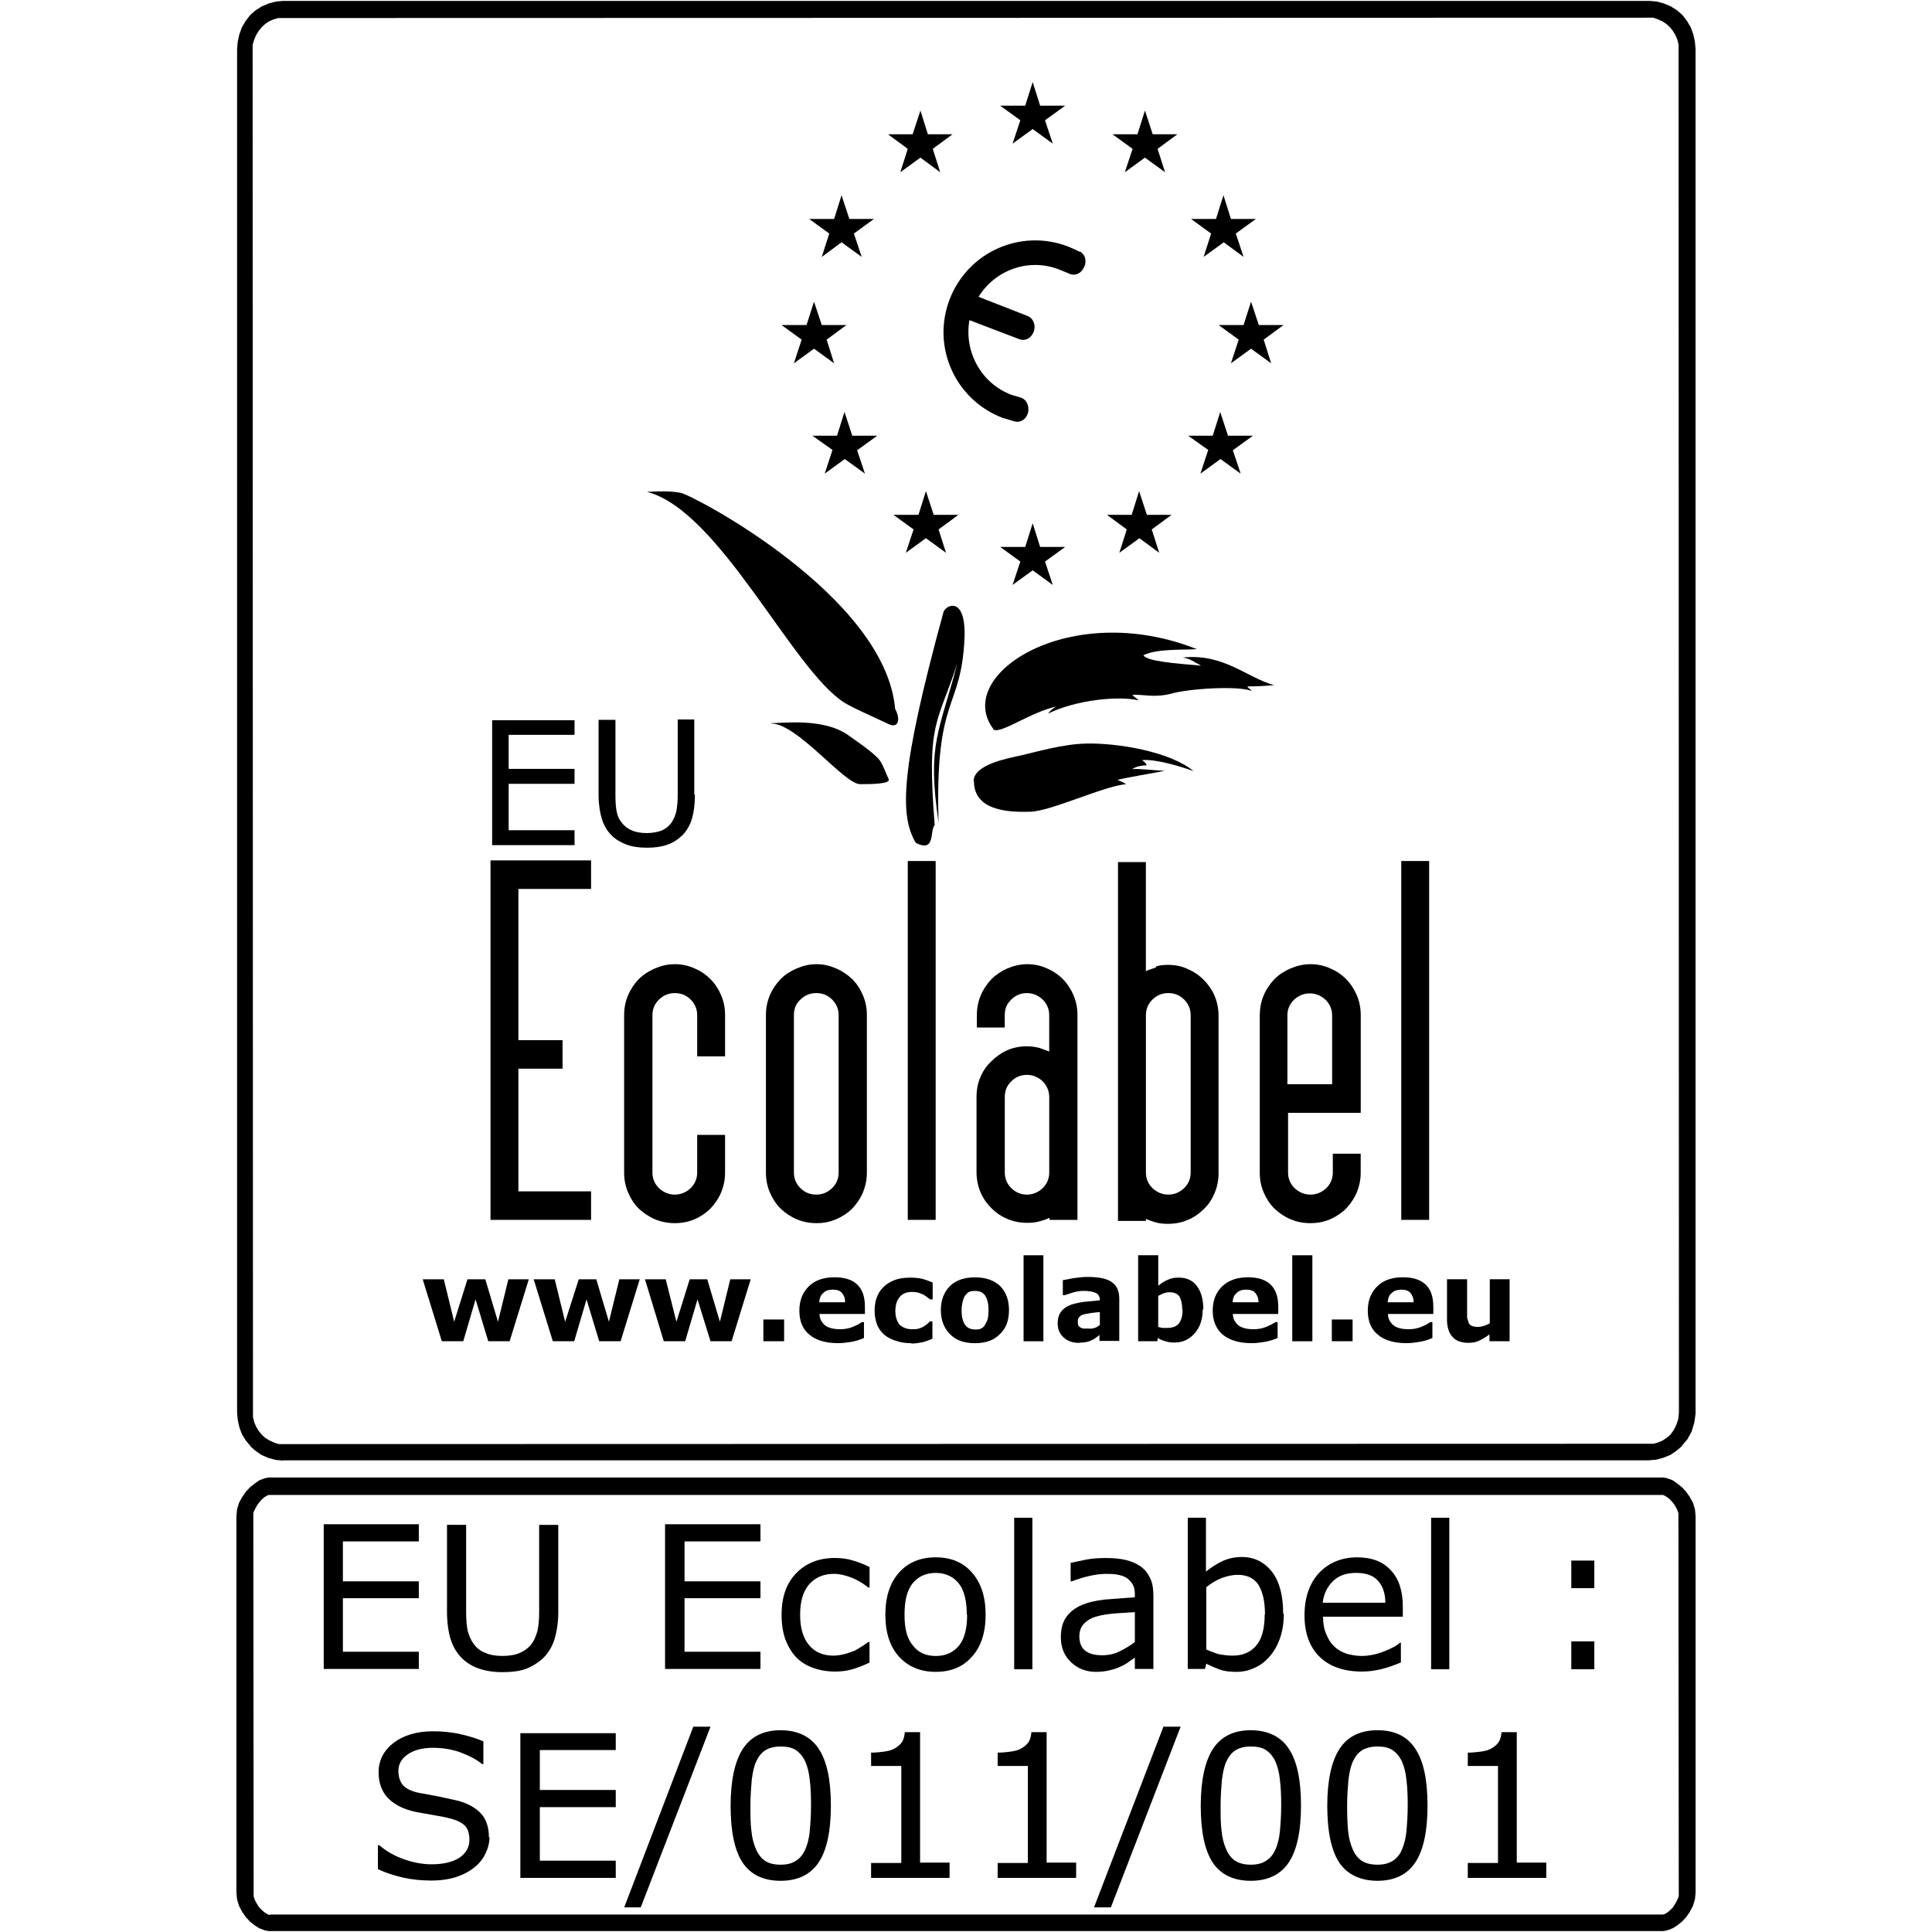 <?xml version="1.0" encoding="UTF-8"?>
<svg id="Layer_1" data-name="Layer 1" xmlns="http://www.w3.org/2000/svg" viewBox="0 0 512 512">
  <defs>
    <style>
      .cls-1 {
        fill-rule: evenodd;
      }
    </style>
  </defs>
  <g id="Lager_1" data-name="Lager 1">
    <g>
      <path class="cls-1" d="M286.05,66.71c-.95-.52-1.98-.95-3.01-1.38-12.55-4.82-26.57,1.46-31.38,14.02-4.82,12.55,1.46,26.57,14.02,31.38l3.18.95c1.72.43,3.18-.69,3.61-2.41.34-1.72-.43-3.53-2.15-3.96l-2.32-.69c-8.08-3.1-12.55-11.52-11.09-19.78l13.07,4.99c1.63.69,3.27-.17,3.96-1.89.6-1.72,0-3.53-1.63-4.21l-12.98-5.07c4.39-7.14,13.33-10.4,21.41-7.22l2.32.95c1.55.86,3.27.26,4.13-1.38.86-1.55.6-3.44-1.03-4.39l-.09.09Z"/>
      <polygon class="cls-1" points="273.67 34.2 279 38.07 276.94 31.88 282.27 28.01 275.65 28.01 273.67 21.74 271.69 28.01 265.07 28.01 270.4 31.88 268.34 38.07 273.67 34.2"/>
      <polygon class="cls-1" points="303.42 41.77 308.75 45.64 306.77 39.45 312.02 35.58 305.48 35.58 303.42 29.3 301.44 35.58 294.82 35.58 300.15 39.45 298.09 45.64 303.42 41.77"/>
      <polygon class="cls-1" points="324.31 64.21 329.56 68.08 327.5 61.89 332.83 58.02 326.21 58.02 324.23 51.74 322.25 58.02 315.63 58.02 320.96 61.89 318.98 68.08 324.31 64.21"/>
      <polygon class="cls-1" points="243.92 41.77 249.16 45.64 247.19 39.45 252.43 35.58 245.9 35.58 243.92 29.3 241.86 35.58 235.32 35.58 240.57 39.45 238.59 45.64 243.92 41.77"/>
      <polygon class="cls-1" points="223.02 64.21 228.36 68.08 226.29 61.89 231.62 58.02 225.09 58.02 223.02 51.74 221.05 58.02 214.43 58.02 219.76 61.89 217.78 68.08 223.02 64.21"/>
      <polygon class="cls-1" points="331.54 92.41 336.87 96.28 334.89 90.01 340.14 86.14 333.6 86.14 331.54 79.95 329.56 86.14 322.94 86.14 328.27 90.01 326.21 96.28 331.54 92.41"/>
      <polygon class="cls-1" points="323.45 121.65 328.79 125.52 326.72 119.33 332.05 115.46 325.43 115.46 323.37 109.18 321.39 115.46 314.86 115.46 320.19 119.24 318.12 125.52 323.45 121.65"/>
      <polygon class="cls-1" points="301.96 142.63 307.2 146.5 305.23 140.31 310.47 136.44 303.94 136.44 301.87 130.16 299.9 136.44 293.36 136.44 298.61 140.31 296.63 146.5 301.96 142.63"/>
      <polygon class="cls-1" points="223.88 121.65 229.22 125.52 227.15 119.33 232.48 115.46 225.86 115.46 223.8 109.18 221.82 115.46 215.29 115.46 220.62 119.24 218.55 125.52 223.88 121.65"/>
      <polygon class="cls-1" points="245.38 142.63 250.71 146.5 248.73 140.31 253.98 136.44 247.44 136.44 245.38 130.16 243.4 136.44 236.78 136.44 242.11 140.31 240.05 146.5 245.38 142.63"/>
      <polygon class="cls-1" points="215.72 92.41 221.05 96.28 219.07 90.01 224.31 86.14 217.78 86.14 215.72 79.95 213.74 86.14 207.12 86.14 212.45 90.01 210.39 96.28 215.72 92.41"/>
      <polygon class="cls-1" points="273.67 151.14 279 155.01 276.94 148.82 282.27 144.95 275.65 144.95 273.67 138.67 271.69 144.95 265.07 144.95 270.4 148.82 268.34 155.01 273.67 151.14"/>
      <path class="cls-1" d="M255.61,169.03c-.86,19.52-7.91,14.88-6.88,48.93-3.1-20.89.17-23.82,4.99-42.22-5.42,16.6-8.17,15.31-6.02,42.91-1.38,1.46.34,7.39-4.99,4.73-4.3-7.22-4.21-19,7.31-61.13.43-1.81,6.02-4.73,5.59,6.88v-.09Z"/>
      <path class="cls-1" d="M204.37,191.64c3.27,0,13.84-1.38,20.29,3.1,4.04,2.84,7.57,5.33,8.68,7.05.95,1.55,1.46,3.27,2.15,4.64.69,1.38-4.73,1.38-7.57,1.38-4.21,0-16.6-16.08-23.56-16.08v-.09Z"/>
      <path class="cls-1" d="M237.21,187.86c1.38,2.41,1.12,5.33-1.72,4.04-3.53-1.72-9.03-4.04-11.69-5.67-13.84-8.68-33.02-50.9-52.36-55.89,3.53-.17,6.1-.26,8.94.26,3.44.69,54.26,27.43,56.84,57.27Z"/>
      <path class="cls-1" d="M263.18,193.1c-10.58-14.36,20.46-34.39,54-21.07-3.78.26-10.66-.17-14.19,1.63,1.12,1.63,8.51,2.15,15.31,2.75-2.15-1.2-3.01-1.89-4.9-2.15,10.83-1.2,17.2,5.42,24.25,7.31-3.7.34-6.1.34-7.05.34.09.52.43.34,1.12,1.2-3.7-1.46-16.68-.6-21.24.69-4.56,1.2-7.39.17-10.4.34.52.69,1.2.86,1.63,1.46-4.99-1.2-16.25-.26-23.99,3.53.69-.86,1.38-1.46,2.15-1.89-7.05,1.63-14.62,7.31-16.6,6.1l-.09-.26Z"/>
      <path class="cls-1" d="M258.02,207.03c0-4.47,9.2-6.1,12.73-6.88,3.44-.77,10.92-3.01,17.2-3.1,8.34-.17,22.18,2.15,28.37,7.31-3.01-1.12-9.97-3.27-13.67-2.92.95.69,1.12.95,1.2,1.38,0,0-2.58,0-3.78,1.03.95-.26,6.28.34,8.6.43-2.58.52-10.83,1.89-12.55,2.41,1.12.43,1.63.69,2.32,1.12-6.02.52-19.78,7.14-25.45,7.31-5.76.17-14.88-.26-14.88-8.08h-.09Z"/>
      <polygon class="cls-1" points="140.14 339.02 135.06 355.44 129.39 355.44 126.03 344.35 122.77 355.44 117.09 355.44 112.02 339.02 117.61 339.02 120.36 350.28 123.88 339.02 128.61 339.02 131.97 350.28 134.72 339.02 140.14 339.02"/>
      <polygon class="cls-1" points="169.54 339.02 164.47 355.44 158.79 355.44 155.44 344.35 152.17 355.44 146.5 355.44 141.43 339.02 147.01 339.02 149.77 350.28 153.38 339.02 158.02 339.02 161.37 350.28 164.13 339.02 169.54 339.02"/>
      <polygon class="cls-1" points="198.95 339.02 193.88 355.44 188.29 355.44 184.85 344.35 181.58 355.44 175.91 355.44 170.92 339.02 176.42 339.02 179.26 350.28 182.78 339.02 187.43 339.02 190.78 350.28 193.53 339.02 198.95 339.02"/>
      <rect x="202.3" y="349.68" width="5.5" height="5.76"/>
      <path class="cls-1" d="M229.22,348.22h-12.04c0,1.29.6,2.24,1.46,3.01.95.69,2.24,1.03,4.04,1.03,1.12,0,2.15-.17,3.27-.6,1.03-.43,1.89-.86,2.41-1.29h.6v4.21c-1.2.52-2.32.86-3.35,1.03-1.12.17-2.24.34-3.53.34-3.27,0-5.85-.77-7.57-2.24-1.81-1.46-2.67-3.61-2.67-6.36s.86-4.82,2.49-6.45,3.96-2.41,6.88-2.41c2.67,0,4.73.69,6.02,1.98,1.38,1.38,1.98,3.27,1.98,5.85,0,0,0,1.89,0,1.89ZM223.97,345.12c0-1.12-.34-1.89-.86-2.49s-1.29-.86-2.41-.86-1.89.26-2.49.86c-.69.52-1.03,1.38-1.12,2.49h6.88Z"/>
      <path class="cls-1" d="M241.51,355.96c-1.46,0-2.75-.17-3.96-.6-1.2-.34-2.24-.86-3.1-1.55s-1.55-1.63-1.98-2.67c-.43-1.12-.69-2.41-.69-3.78,0-1.55.26-2.92.77-4.04s1.2-1.98,2.15-2.75c.86-.69,1.89-1.2,3.01-1.55,1.2-.34,2.41-.43,3.61-.43,1.12,0,2.15.09,3.18.34.95.26,1.81.6,2.67.95v4.47h-.69l-.77-.6-1.03-.69-1.38-.52c-.43-.09-1.03-.17-1.63-.17-1.38,0-2.49.43-3.27,1.38s-1.12,2.15-1.12,3.7.43,2.75,1.12,3.61c.86.77,1.89,1.2,3.27,1.2.69,0,1.29,0,1.81-.17.6-.17.95-.34,1.38-.6l.86-.6.69-.69h.69v4.56c-.86.43-1.72.69-2.58.95-.95.17-1.89.34-3.01.34v-.09Z"/>
      <path class="cls-1" d="M267.39,347.19c0,2.75-.77,4.82-2.41,6.36-1.55,1.63-3.78,2.41-6.62,2.41s-5.07-.77-6.62-2.41c-1.55-1.55-2.41-3.7-2.41-6.36s.86-4.82,2.41-6.36,3.78-2.32,6.62-2.32,5.07.77,6.71,2.32c1.55,1.63,2.32,3.7,2.32,6.36ZM260.94,351.23s.6-.95.77-1.55.26-1.38.26-2.41-.09-1.81-.26-2.41c-.17-.69-.43-1.2-.69-1.63-.34-.34-.69-.69-1.12-.86-.43-.17-.95-.26-1.46-.26-.43,0-.95,0-1.38.17-.43.09-.77.43-1.12.86-.34.34-.6.95-.77,1.63-.17.6-.34,1.46-.34,2.49,0,.86.09,1.72.26,2.32.17.69.43,1.2.77,1.63s.69.69,1.12.86c.43.17.95.26,1.46.26s.95,0,1.38-.17.77-.43,1.12-.86v-.09Z"/>
      <rect x="271.26" y="332.66" width="5.25" height="22.79"/>
      <path class="cls-1" d="M291.47,353.72l-1.03.77c-.43.34-.86.6-1.2.69-.43.26-1.03.43-1.63.52l-1.81.17c-1.63,0-2.92-.52-3.96-1.46-1.03-.95-1.55-2.15-1.55-3.7,0-1.2.26-2.15.77-2.92s1.29-1.38,2.24-1.81,2.24-.69,3.7-.95l4.47-.43h0c0-.95-.34-1.63-1.12-1.98-.69-.34-1.89-.52-3.27-.52-.86,0-1.81.17-2.75.43l-2.15.69h-.52v-3.96l2.75-.52c1.2-.17,2.49-.34,3.78-.34,2.92,0,5.16.43,6.45,1.38,1.38.95,1.98,2.41,1.98,4.39v11.18h-5.25v-1.72l.09.09ZM291.47,351.14v-3.44l-2.32.26-1.89.34c-.52.17-.95.34-1.2.69-.34.34-.43.69-.43,1.2,0,.34,0,.6.09.86,0,.17.17.43.43.6.17.17.52.34.86.43h1.46c.52.09,1.12,0,1.63-.17.6-.17,1.03-.52,1.46-.86l-.09.09Z"/>
      <path class="cls-1" d="M318.73,347.01c0,2.58-.69,4.73-2.15,6.36-1.46,1.63-3.18,2.41-5.33,2.41-.95,0-1.72-.09-2.41-.34-.69-.17-1.38-.43-1.98-.86l-.17.86h-5.07v-22.79h5.33v8.08c.86-.69,1.63-1.2,2.49-1.55.86-.43,1.81-.6,2.92-.6,2.06,0,3.7.69,4.82,2.24,1.12,1.46,1.72,3.53,1.72,6.19h-.17ZM313.31,347.1c0-1.46-.26-2.58-.69-3.44-.52-.77-1.38-1.2-2.67-1.2-.52,0-.95.09-1.55.26l-1.46.69v8.25l1.12.26h1.2c1.38,0,2.41-.34,3.1-1.12.69-.86,1.03-2.06,1.03-3.7h-.09Z"/>
      <path class="cls-1" d="M338.76,348.22h-12.04c0,1.29.6,2.24,1.46,3.01.95.69,2.24,1.03,4.04,1.03,1.12,0,2.24-.17,3.27-.6,1.03-.43,1.89-.86,2.49-1.29h.6v4.21c-1.2.52-2.32.86-3.44,1.03-1.03.17-2.15.34-3.44.34-3.27,0-5.85-.77-7.65-2.24-1.72-1.46-2.67-3.61-2.67-6.36s.86-4.82,2.49-6.45c1.72-1.63,4.04-2.41,6.88-2.41,2.67,0,4.73.69,6.02,1.98,1.38,1.38,1.98,3.27,1.98,5.85,0,0,0,1.89,0,1.89ZM333.52,345.12c0-1.12-.34-1.89-.86-2.49s-1.29-.86-2.41-.86c-1.03,0-1.89.26-2.49.86-.69.52-1.03,1.38-1.12,2.49h6.88Z"/>
      <rect x="342.46" y="332.66" width="5.33" height="22.79"/>
      <rect x="352.95" y="349.68" width="5.5" height="5.76"/>
      <path class="cls-1" d="M379.86,348.22h-12.04c0,1.29.6,2.24,1.46,3.01.95.69,2.24,1.03,4.04,1.03,1.12,0,2.15-.17,3.27-.6,1.03-.43,1.89-.86,2.41-1.29h.6v4.21c-1.2.52-2.32.86-3.44,1.03-1.03.17-2.24.34-3.44.34-3.27,0-5.85-.77-7.57-2.24-1.81-1.46-2.67-3.61-2.67-6.36s.86-4.82,2.49-6.45c1.63-1.63,3.96-2.41,6.79-2.41s4.73.69,6.1,1.98c1.38,1.38,1.98,3.27,1.98,5.85,0,0,0,1.89,0,1.89ZM374.62,345.12c0-1.12-.34-1.89-.86-2.49-.52-.6-1.29-.86-2.41-.86-.95,0-1.89.26-2.49.86-.69.52-1.03,1.38-1.12,2.49h6.88Z"/>
      <path class="cls-1" d="M399.98,355.44h-5.25v-1.81c-.95.69-1.89,1.29-2.67,1.63-.86.43-1.72.6-2.92.6-1.89,0-3.27-.52-4.21-1.55s-1.46-2.58-1.46-4.64v-10.66h5.33v10.23c.17.6.34,1.03.43,1.38.17.34.43.6.86.77s.95.26,1.63.26c.43,0,.95-.09,1.46-.26.6-.17,1.12-.43,1.63-.69v-11.69h5.25v16.42h-.09Z"/>
      <polygon class="cls-1" points="152.26 223.97 130.42 223.97 130.42 190.87 152.26 190.87 152.26 194.74 134.8 194.74 134.8 203.76 152.26 203.76 152.26 207.72 134.8 207.72 134.8 220.02 152.26 220.02 152.26 223.97"/>
      <path class="cls-1" d="M184.16,210.64c0,2.41-.26,4.47-.77,6.28-.52,1.72-1.38,3.27-2.58,4.47-1.2,1.12-2.49,1.98-4.04,2.49-1.46.52-3.27.77-5.33.77s-3.96-.26-5.5-.86-2.84-1.38-3.87-2.41c-1.2-1.2-2.06-2.67-2.58-4.39s-.86-3.87-.86-6.36v-19.86h4.47v20.03c0,1.81.09,3.18.34,4.3.17,1.03.6,1.98,1.2,2.75.69.95,1.63,1.72,2.67,2.15,1.12.52,2.49.77,4.04.77s2.92-.26,4.04-.69c1.12-.52,1.98-1.2,2.67-2.24.52-.86.95-1.81,1.2-2.92.17-1.12.34-2.49.34-4.04v-20.21h4.39v19.86l.17.09Z"/>
      <polygon class="cls-1" points="129.99 323.28 129.99 228.01 156.64 228.01 156.64 235.58 137.38 235.58 137.38 275.65 149.08 275.65 149.08 283.21 137.38 283.21 137.38 315.72 156.64 315.72 156.64 323.28 129.99 323.28"/>
      <path class="cls-1" d="M184.76,279.95v-10.92c0-1.63-.6-3.01-1.72-4.13s-2.49-1.72-4.21-1.72-3.01.6-4.21,1.72c-1.12,1.12-1.72,2.49-1.72,4.13v41.7c0,1.63.6,3.01,1.72,4.13,1.2,1.12,2.58,1.72,4.21,1.72s3.01-.6,4.21-1.72c1.12-1.12,1.72-2.49,1.72-4.13v-9.97h7.39v9.97c0,1.89-.34,3.53-1.03,5.25-.69,1.63-1.63,3.01-2.84,4.3-1.2,1.2-2.67,2.15-4.21,2.84-1.63.69-3.44,1.03-5.25,1.03s-3.61-.34-5.25-1.03c-1.63-.69-3.01-1.63-4.3-2.84-1.2-1.2-2.15-2.67-2.84-4.3s-1.03-3.35-1.03-5.25v-41.7c0-1.89.34-3.61,1.03-5.25s1.63-3.01,2.84-4.3c1.2-1.2,2.67-2.15,4.3-2.84s3.27-1.12,5.25-1.12c1.81,0,3.53.34,5.25,1.12,1.63.69,3.01,1.63,4.21,2.84,1.2,1.2,2.15,2.67,2.84,4.3s1.03,3.35,1.03,5.25v10.92s-7.39,0-7.39,0Z"/>
      <path class="cls-1" d="M229.73,310.73c0,1.89-.34,3.53-1.03,5.25-.69,1.63-1.63,3.01-2.84,4.3-1.2,1.2-2.67,2.15-4.3,2.84s-3.27,1.03-5.16,1.03-3.61-.34-5.25-1.03c-1.63-.69-3.01-1.63-4.3-2.84-1.2-1.2-2.15-2.67-2.84-4.3s-1.03-3.35-1.03-5.25v-41.7c0-1.89.34-3.61,1.03-5.25.69-1.63,1.63-3.01,2.84-4.3,1.2-1.2,2.67-2.15,4.3-2.84s3.27-1.12,5.25-1.12,3.53.43,5.16,1.12,3.01,1.63,4.3,2.84c1.2,1.2,2.15,2.67,2.84,4.3s1.03,3.35,1.03,5.25v41.7ZM222.25,269.03c0-1.63-.6-3.01-1.72-4.13-1.12-1.12-2.49-1.72-4.21-1.72s-3.01.6-4.21,1.72c-1.2,1.12-1.72,2.49-1.72,4.13v41.7c0,1.63.6,3.01,1.72,4.13,1.12,1.12,2.49,1.72,4.21,1.72s3.01-.6,4.21-1.72c1.12-1.12,1.72-2.49,1.72-4.13,0,0,0-41.7,0-41.7Z"/>
      <rect x="240.57" y="228.18" width="7.39" height="95.1"/>
      <path class="cls-1" d="M278.05,322.77c-.86.43-1.81.69-2.75.95s-1.98.34-3.1.34c-1.89,0-3.61-.34-5.25-1.03-1.63-.69-3.01-1.63-4.21-2.84-1.2-1.2-2.24-2.67-2.92-4.3s-1.03-3.35-1.03-5.25v-19.95c0-1.89.34-3.7,1.03-5.25.69-1.63,1.63-3.01,2.92-4.21,1.2-1.2,2.67-2.24,4.21-2.92,1.63-.69,3.35-1.03,5.25-1.03,1.12,0,2.24.17,3.27.43l2.58.95v-9.63c0-1.63-.6-3.01-1.72-4.13-1.2-1.12-2.58-1.72-4.21-1.72s-3.01.6-4.13,1.72c-1.2,1.12-1.72,2.49-1.72,4.13v3.27h-7.39v-3.27c0-1.89.34-3.61,1.03-5.25s1.63-3.01,2.84-4.3c1.2-1.2,2.67-2.15,4.21-2.84,1.63-.69,3.44-1.12,5.25-1.12s3.61.34,5.25,1.12c1.63.69,3.01,1.63,4.21,2.84s2.15,2.67,2.84,4.3,1.03,3.35,1.03,5.25v54.26h-7.39v-.52h-.09ZM266.28,310.73c0,1.63.6,3.01,1.72,4.13,1.12,1.12,2.49,1.72,4.13,1.72s3.01-.6,4.21-1.72c1.12-1.12,1.72-2.49,1.72-4.13v-19.95c0-1.63-.6-3.01-1.72-4.21-1.2-1.12-2.58-1.72-4.21-1.72s-3.01.6-4.13,1.72c-1.2,1.12-1.72,2.58-1.72,4.21v19.95Z"/>
      <path class="cls-1" d="M306.34,256.13c1.03-.34,2.06-.43,3.18-.43,1.89,0,3.7.34,5.25,1.12,1.63.69,3.01,1.63,4.21,2.84s2.24,2.67,2.92,4.3,1.03,3.35,1.03,5.25v41.7c0,1.89-.34,3.53-1.03,5.25-.69,1.63-1.63,3.1-2.92,4.3-1.2,1.2-2.58,2.15-4.21,2.84s-3.35,1.03-5.25,1.03c-1.12,0-2.15-.09-3.1-.34-.95-.26-1.81-.6-2.75-.95v.52h-7.39v-95.1h7.39v28.89c.69-.34,1.63-.6,2.67-.95v-.26ZM313.82,264.9c-1.12-1.12-2.49-1.72-4.21-1.72s-3.01.6-4.21,1.72c-1.12,1.12-1.72,2.49-1.72,4.13v41.7c0,1.63.6,3.01,1.72,4.13,1.2,1.12,2.58,1.72,4.21,1.72s3.01-.6,4.21-1.72c1.12-1.12,1.72-2.49,1.72-4.13v-41.7c0-1.63-.6-3.01-1.72-4.13Z"/>
      <path class="cls-1" d="M333.86,269.03c0-1.89.34-3.61,1.03-5.25s1.63-3.01,2.84-4.3c1.2-1.2,2.67-2.15,4.3-2.84s3.35-1.12,5.25-1.12,3.53.34,5.25,1.12c1.63.69,3.01,1.63,4.21,2.84,1.2,1.2,2.15,2.67,2.84,4.3s1.03,3.35,1.03,5.25v25.88h-19.26v15.82c0,1.63.6,3.01,1.72,4.13,1.2,1.12,2.58,1.72,4.21,1.72s3.01-.6,4.21-1.72c1.12-1.12,1.72-2.49,1.72-4.13v-4.99h7.39v4.99c0,1.89-.34,3.53-1.03,5.25-.69,1.63-1.63,3.01-2.84,4.3-1.2,1.2-2.67,2.15-4.21,2.84-1.63.69-3.35,1.03-5.25,1.03s-3.61-.34-5.25-1.03c-1.63-.69-3.01-1.63-4.3-2.84-1.2-1.2-2.15-2.67-2.84-4.3s-1.03-3.35-1.03-5.25c0,0,0-41.7,0-41.7ZM341.25,287.34h11.78v-18.23c0-1.63-.6-3.01-1.72-4.13-1.2-1.12-2.58-1.72-4.21-1.72s-3.01.6-4.21,1.72c-1.12,1.12-1.72,2.49-1.72,4.13v18.23h.09Z"/>
      <rect x="371.35" y="228.18" width="7.39" height="95.1"/>
      <path class="cls-1" d="M75.3,382.7h-1.46l-1.29-.43-1.12-.52-1.12-.69-.95-.86-.77-.95-.69-1.12-.52-1.2-.34-1.38v-1.46l-.09-360.79v-1.46l.43-1.38.52-1.2.69-1.12.77-.95.95-.86,1.03-.69,1.2-.52,1.2-.34h1.46l361.48-.09h1.46l1.2.43,1.2.52,1.03.69.95.86.77.95.69,1.12.52,1.2.34,1.38v1.46l.09,361.05-.17,1.72-.52,1.55-.69,1.38-.95,1.29-.95.77-1.03.69-1.2.52-1.2.34h-1.46s-361.48.09-361.48.09ZM75.05,387h361.91l1.98-.17,1.89-.52,1.89-.77,1.63-1.12,1.38-1.2h0v-.09l1.46-1.72,1.12-2.06.69-2.32.34-2.32h0V13.05l-.17-1.98-.43-1.98-.69-1.89-1.03-1.72-1.12-1.46h-.09v-.09l-1.38-1.2-1.63-1.03-1.81-.77-1.89-.52-1.98-.17H75.05l-1.89.17-1.98.52-1.81.77-1.63,1.03-1.38,1.2h0l-.09.09-1.12,1.46-1.03,1.72-.69,1.89-.43,1.98-.17,1.98v361.22l.17,1.98.43,1.98.69,1.89,1.03,1.63,1.2,1.46h0v.09l1.38,1.2,1.63,1.12,1.81.77,1.98.52,1.89.17v-.09Z"/>
      <path class="cls-1" d="M71.26,511.76h369.48l.95-.17.52-.17,1.12-.43,1.2-.77,1.2-.95,1.12-1.2.95-1.38.86-1.63.52-1.72.17-1.81v-99.74l-.17-1.81-.52-1.72-.86-1.55-.95-1.38-1.12-1.2-1.2-.95-1.2-.86-1.12-.43-.52-.17-.95-.17H71.26l-.95.17-.52.17-1.12.43-1.2.86-1.2.95-1.12,1.2-.95,1.38-.86,1.55-.52,1.72-.17,1.81v99.74l.17,1.81.52,1.72.86,1.63.95,1.38,1.12,1.2,1.2.95,1.2.77,1.12.43.52.17.95.17ZM71.61,507.46h-.34l-.52-.26-.69-.43-.69-.6-.69-.69-.6-.95-.52-.95-.34-1.03v-1.12l-.09-99.4v-1.12l.43-.95.52-.95.6-.86.69-.77.69-.6.69-.43.52-.17h369.48l.52.26.69.43.69.6.69.77.6.86.52.95.34.95v1.12l.09,99.23v1.2l-.43,1.03-.52.95-.6.95-.69.69-.69.6-.69.43-.52.17H71.61v.09Z"/>
      <path class="cls-1" d="M129.73,486.74c0,1.46-.34,2.92-1.03,4.39s-1.72,2.75-2.92,3.7c-1.38,1.12-3.01,1.98-4.82,2.58-1.89.6-4.04.95-6.62.95-2.75,0-5.25-.26-7.48-.77-2.24-.52-4.47-1.2-6.71-2.24v-6.36h.34c1.89,1.63,4.21,2.92,6.71,3.78s4.9,1.29,7.14,1.29c3.18,0,5.59-.6,7.39-1.72,1.72-1.2,2.67-2.75,2.67-4.73,0-1.72-.43-3.01-1.2-3.78-.86-.86-2.15-1.46-3.78-1.89-1.29-.34-2.67-.6-4.21-.86l-4.82-.86c-3.44-.69-5.85-1.98-7.57-3.7-1.63-1.72-2.49-4.04-2.49-6.79,0-3.27,1.38-5.85,4.04-7.91,2.67-1.98,6.1-3.01,10.32-3.01,2.67,0,5.16.26,7.39.77,2.24.52,4.21,1.12,6.02,1.89v6.02h-.34c-1.46-1.2-3.44-2.24-5.76-3.1-2.41-.86-4.82-1.2-7.31-1.2-2.75,0-4.99.6-6.62,1.72s-2.49,2.58-2.49,4.39c0,1.63.43,2.84,1.2,3.78.86.95,2.24,1.63,4.3,2.06l4.73.86,5.16,1.12c2.84.69,4.99,1.89,6.45,3.44s2.15,3.7,2.15,6.45l.17-.26Z"/>
      <polygon class="cls-1" points="163.18 497.66 137.9 497.66 137.9 459.31 163.18 459.31 163.18 463.78 143.06 463.78 143.06 474.36 163.18 474.36 163.18 478.91 143.06 478.91 143.06 493.1 163.18 493.1 163.18 497.66"/>
      <polygon class="cls-1" points="188.29 457.59 169.8 505.48 165.42 505.48 183.73 457.59 188.29 457.59"/>
      <path class="cls-1" d="M213.39,490.18c.6-1.38,1.03-3.01,1.2-4.9.17-1.89.34-4.21.34-6.79s-.09-4.9-.34-6.79c-.17-1.89-.6-3.53-1.2-4.9-.6-1.29-1.46-2.32-2.49-3.01-1.03-.69-2.41-.95-4.04-.95s-2.92.34-3.96.95c-1.12.69-1.89,1.72-2.49,3.01-.6,1.29-.95,2.92-1.2,4.99-.17,1.98-.34,4.3-.34,6.71,0,2.67,0,4.9.26,6.71.17,1.81.6,3.44,1.2,4.82.6,1.38,1.38,2.41,2.41,3.1s2.41,1.03,4.13,1.03,3.01-.34,4.04-1.03c1.12-.69,1.89-1.63,2.49-3.01v.09ZM220.19,478.48c0,6.88-1.12,11.95-3.27,15.13s-5.5,4.82-10.06,4.82-7.91-1.63-10.06-4.82c-2.15-3.27-3.18-8.34-3.18-15.05s1.12-11.87,3.27-15.13c2.15-3.27,5.5-4.9,9.97-4.9s8,1.63,10.15,4.99c2.15,3.27,3.18,8.25,3.18,14.96Z"/>
      <path class="cls-1" d="M251.57,497.66h-20.72v-3.96h8v-25.71h-8v-3.53c1.12,0,2.24-.09,3.44-.26s2.15-.43,2.84-.86c.77-.43,1.38-.95,1.89-1.63.43-.69.69-1.63.77-2.67h4.04v34.57h7.82v3.96l-.09.09Z"/>
      <path class="cls-1" d="M285.11,497.66h-20.72v-3.96h8v-25.71h-8v-3.53c1.12,0,2.24-.09,3.44-.26s2.15-.43,2.84-.86c.77-.43,1.38-.95,1.89-1.63.43-.69.69-1.63.77-2.67h4.04v34.57h7.82v3.96l-.09.09Z"/>
      <polygon class="cls-1" points="312.88 457.59 294.39 505.48 289.92 505.48 308.32 457.59 312.88 457.59"/>
      <path class="cls-1" d="M337.99,490.18c.6-1.38,1.03-3.01,1.2-4.9s.34-4.21.34-6.79-.09-4.9-.34-6.79c-.17-1.89-.6-3.53-1.2-4.9-.6-1.29-1.46-2.32-2.49-3.01s-2.41-.95-4.04-.95-2.92.34-3.96.95c-1.12.69-1.89,1.72-2.49,3.01-.6,1.29-.95,2.92-1.2,4.99-.17,1.98-.34,4.3-.34,6.71,0,2.67,0,4.9.26,6.71.17,1.81.6,3.44,1.2,4.82s1.38,2.41,2.41,3.1c1.12.69,2.41,1.03,4.13,1.03s3.01-.34,4.04-1.03c1.12-.69,1.89-1.63,2.49-3.01v.09ZM344.78,478.48c0,6.88-1.12,11.95-3.27,15.13s-5.5,4.82-10.06,4.82-7.91-1.63-10.06-4.82c-2.15-3.27-3.18-8.34-3.18-15.05s1.12-11.87,3.27-15.13c2.15-3.27,5.5-4.9,9.97-4.9s8,1.63,10.15,4.99c2.15,3.27,3.18,8.25,3.18,14.96Z"/>
      <path class="cls-1" d="M371.52,490.18c.6-1.38,1.03-3.01,1.2-4.9s.34-4.21.34-6.79-.09-4.9-.34-6.79c-.17-1.89-.6-3.53-1.2-4.9-.6-1.29-1.46-2.32-2.49-3.01s-2.41-.95-3.96-.95-3.01.34-4.04.95c-1.12.69-1.89,1.72-2.49,3.01-.6,1.29-.95,2.92-1.2,4.99-.17,1.98-.34,4.3-.34,6.71,0,2.67.09,4.9.26,6.71s.6,3.44,1.2,4.82,1.38,2.41,2.41,3.1c1.12.69,2.41,1.03,4.21,1.03,1.63,0,2.92-.34,4.04-1.03,1.03-.69,1.89-1.63,2.41-3.01v.09ZM378.31,478.48c0,6.88-1.12,11.95-3.27,15.13s-5.5,4.82-9.97,4.82-8-1.63-10.15-4.82c-2.15-3.27-3.18-8.34-3.18-15.05s1.12-11.87,3.27-15.13c2.15-3.27,5.5-4.9,10.06-4.9s7.91,1.63,10.06,4.99c2.15,3.27,3.18,8.25,3.18,14.96Z"/>
      <path class="cls-1" d="M409.7,497.66h-20.72v-3.96h8v-25.71h-8v-3.53c1.12,0,2.24-.09,3.44-.26,1.2-.17,2.15-.43,2.84-.86.77-.43,1.38-.95,1.89-1.63.43-.69.69-1.63.77-2.67h4.04v34.57h7.82v3.96l-.09.09Z"/>
      <polygon class="cls-1" points="110.99 442.29 85.79 442.29 85.79 403.94 110.99 403.94 110.99 408.49 90.87 408.49 90.87 419.07 110.99 419.07 110.99 423.54 90.87 423.54 90.87 437.73 110.99 437.73 110.99 442.29"/>
      <path class="cls-1" d="M147.96,426.89c0,2.75-.34,5.25-.95,7.31-.6,2.06-1.63,3.78-3.01,5.16-1.38,1.29-2.92,2.24-4.64,2.92-1.72.6-3.78.86-6.19.86s-4.47-.34-6.28-.95c-1.72-.6-3.27-1.55-4.47-2.75-1.38-1.38-2.41-3.1-3.01-5.07-.6-1.98-.95-4.47-.95-7.31v-22.96h5.07v23.22c0,2.06.17,3.7.43,4.9.34,1.2.77,2.32,1.46,3.27.77,1.12,1.72,1.98,3.1,2.49,1.29.6,2.84.86,4.64.86s3.44-.26,4.73-.86c1.29-.6,2.32-1.38,3.1-2.49.69-.95,1.12-2.15,1.46-3.35.26-1.29.43-2.84.43-4.73v-23.3h5.07v22.96-.17Z"/>
      <polygon class="cls-1" points="201.53 442.29 176.25 442.29 176.25 403.94 201.53 403.94 201.53 408.49 181.41 408.49 181.41 419.07 201.53 419.07 201.53 423.54 181.41 423.54 181.41 437.73 201.53 437.73 201.53 442.29"/>
      <path class="cls-1" d="M230.51,440.57c-1.63.77-3.18,1.38-4.64,1.81s-3.01.6-4.56.6c-2.06,0-4.04-.34-5.76-.95s-3.18-1.46-4.47-2.75c-1.2-1.2-2.15-2.84-2.92-4.73-.69-1.89-1.03-4.13-1.03-6.62,0-4.73,1.29-8.34,3.87-11.01,2.58-2.67,6.02-4.04,10.23-4.04,1.63,0,3.27.17,4.82.69,1.63.43,3.01,1.03,4.39,1.72v5.42h-.34c-1.46-1.2-3.01-2.06-4.56-2.67-1.63-.6-3.1-.95-4.56-.95-2.75,0-4.9.95-6.53,2.75-1.63,1.89-2.41,4.56-2.41,8.08s.77,6.1,2.32,8,3.7,2.84,6.53,2.84c.95,0,1.98-.17,3.01-.43.95-.26,1.89-.6,2.75-.95l1.98-1.2,1.46-1.03h.34v5.33l.09.09Z"/>
      <path class="cls-1" d="M256.21,427.93c0-3.7-.69-6.53-2.15-8.34-1.46-1.81-3.53-2.75-6.1-2.75s-4.64.95-6.1,2.75c-1.46,1.81-2.15,4.56-2.15,8.34s.69,6.36,2.24,8.17c1.46,1.89,3.44,2.75,6.1,2.75s4.56-.95,6.1-2.75c1.46-1.81,2.15-4.56,2.15-8.17h-.09ZM261.2,427.93c0,4.73-1.2,8.43-3.61,11.09-2.41,2.75-5.59,4.04-9.63,4.04s-7.31-1.38-9.72-4.04c-2.41-2.67-3.61-6.36-3.61-11.09s1.2-8.43,3.61-11.18c2.41-2.67,5.59-4.04,9.72-4.04s7.31,1.38,9.63,4.04c2.41,2.75,3.61,6.45,3.61,11.18Z"/>
      <rect x="268.77" y="402.22" width="4.82" height="40.15"/>
      <path class="cls-1" d="M300.75,435.23v-8l-5.25.34c-1.98.17-3.61.43-4.73.77-1.38.34-2.49.95-3.44,1.89-.86.86-1.29,1.98-1.29,3.44,0,1.63.52,2.92,1.46,3.7,1.03.86,2.49,1.29,4.56,1.29,1.72,0,3.27-.34,4.64-1.03,1.38-.69,2.75-1.46,3.96-2.41h.09ZM305.57,442.29h-4.82v-3.01l-1.72,1.2c-.69.52-1.46.95-2.15,1.2-.77.43-1.72.69-2.75.95-1.03.26-2.24.43-3.7.43-2.58,0-4.82-.86-6.62-2.58-1.81-1.72-2.67-3.96-2.67-6.53,0-2.24.43-3.96,1.38-5.33s2.24-2.41,3.96-3.18c1.72-.77,3.87-1.29,6.36-1.55l7.91-.6v-.77c0-1.12-.17-1.98-.6-2.67s-.95-1.29-1.63-1.72-1.55-.69-2.49-.86c-.95-.17-1.98-.17-3.01-.17-1.2,0-2.67.17-4.21.52-1.63.34-3.18.86-4.82,1.46h-.26v-4.9l4.04-.86c1.81-.34,3.53-.43,5.33-.43,1.98,0,3.78.17,5.25.52s2.84.95,3.96,1.72c1.12.86,1.89,1.81,2.49,3.1.6,1.2.86,2.75.86,4.64v19.52l-.09-.09Z"/>
      <path class="cls-1" d="M335.23,427.84c0-3.44-.6-6.02-1.72-7.82-1.12-1.72-2.92-2.67-5.5-2.67-1.46,0-2.84.34-4.3.86-1.46.6-2.75,1.38-4.04,2.41v16.51c1.38.6,2.49,1.03,3.53,1.29,1.03.17,2.15.34,3.44.34,2.67,0,4.73-.86,6.28-2.67,1.46-1.72,2.24-4.47,2.24-8.25h.09ZM340.22,427.67c0,2.41-.34,4.56-1.03,6.53-.69,1.98-1.63,3.53-2.75,4.82-1.2,1.38-2.58,2.41-4.04,3.01-1.46.69-3.01,1.03-4.82,1.03-1.63,0-3.1-.17-4.3-.6s-2.41-.95-3.61-1.55l-.34,1.38h-4.56v-40.07h4.82v14.27c1.38-1.12,2.75-1.98,4.3-2.75,1.46-.69,3.27-1.12,5.16-1.12,3.44,0,6.02,1.38,8.08,3.96,1.98,2.67,2.92,6.28,2.92,11.01l.17.09Z"/>
      <path class="cls-1" d="M367.13,424.74c0-2.49-.69-4.47-1.98-5.85-1.2-1.38-3.18-2.06-5.76-2.06s-4.64.69-6.19,2.24c-1.55,1.55-2.41,3.44-2.67,5.67h16.6ZM371.86,428.44h-21.24c0,1.81.26,3.27.86,4.64.52,1.29,1.2,2.41,2.15,3.27.86.86,1.98,1.46,3.18,1.89,1.2.34,2.58.6,4.04.6,1.98,0,3.96-.43,5.93-1.2s3.44-1.55,4.21-2.32h.26v5.25c-1.63.69-3.27,1.29-4.99,1.72s-3.44.69-5.33.69c-4.73,0-8.51-1.29-11.18-3.87-2.67-2.58-4.04-6.28-4.04-11.01s1.29-8.43,3.78-11.18c2.58-2.75,6.02-4.21,10.15-4.21,3.87,0,6.88,1.12,8.94,3.44,2.15,2.24,3.18,5.5,3.18,9.63v2.67h.09Z"/>
      <rect x="379.26" y="402.22" width="4.82" height="40.15"/>
      <path class="cls-1" d="M422.51,442.37h-6.1v-7.39h6.1v7.39ZM422.51,420.88h-6.1v-7.31h6.1v7.31Z"/>
    </g>
  </g>
</svg>